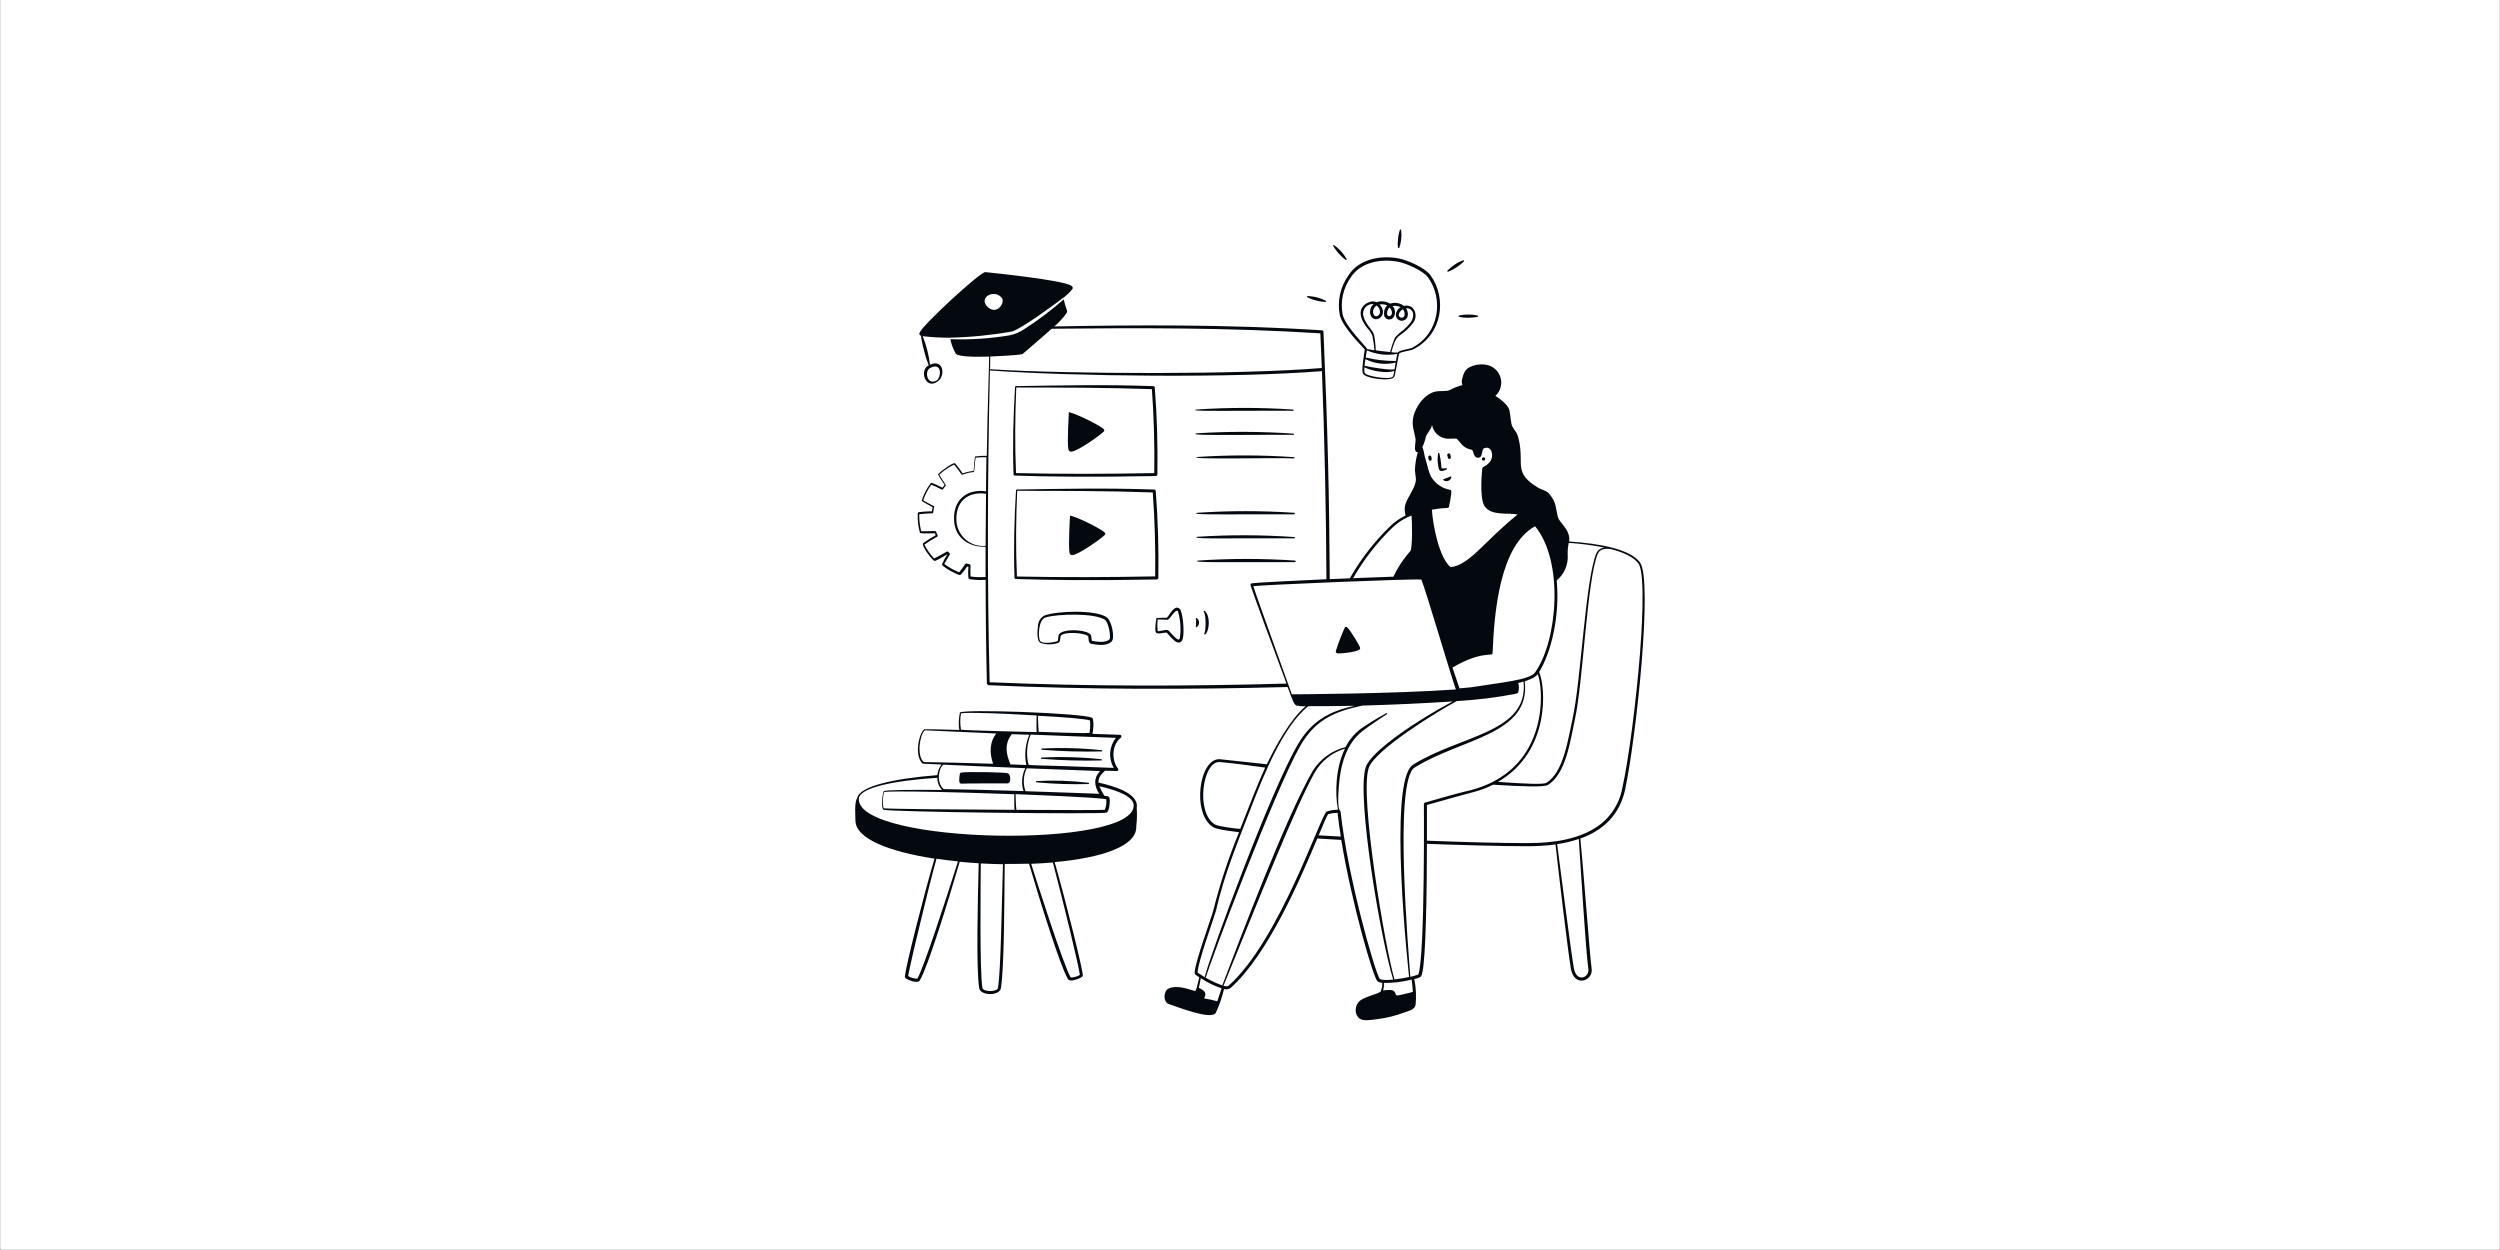 <svg version="1.2" preserveAspectRatio="xMidYMid meet" height="3456" viewBox="0 0 5184 2592" zoomAndPan="magnify" width="6912" xmlns:xlink="http://www.w3.org/1999/xlink" xmlns="http://www.w3.org/2000/svg"><rect x="0" y="0" width="5184" height="2592" fill="#808080" stroke="none"/><g id="31ca644ae4"><path d="M 1 0 L 5183 0 L 5183 2591 L 1 2591 Z M 1 0" style="stroke:none;fill-rule:nonzero;fill:#ffffff;fill-opacity:1;"></path><path d="M 1 0 L 5183 0 L 5183 2591 L 1 2591 Z M 1 0" style="stroke:none;fill-rule:nonzero;fill:#ffffff;fill-opacity:1;"></path><path d="M 2396.766 987.129 C 2397.602 987.105 2398.402 986.762 2398.996 986.168 C 2399.59 985.574 2399.934 984.777 2399.957 983.934 C 2400.82 922.41 2399.352 864.594 2394.52 803.5 C 2394.457 802.75 2394.129 802.047 2393.59 801.523 C 2393.047 801 2392.336 800.691 2391.586 800.652 C 2285.879 797.113 2206.23 799.184 2106.133 800.652 L 2104.84 801.859 C 2101.129 863.215 2099.66 922.238 2101.645 983.59 C 2101.668 984.27 2101.949 984.918 2102.43 985.398 C 2102.91 985.879 2103.555 986.156 2104.234 986.18 C 2179.566 988.594 2262.148 989.543 2396.766 987.129 Z M 2107.34 803.586 C 2193.633 803.586 2296.062 803.586 2388.566 806.949 C 2392.879 865.285 2394.262 923.875 2393.484 981 C 2300.031 982.812 2201.484 983.246 2106.824 981 C 2104.234 922.668 2104.84 861.832 2107.34 803.586 Z M 2398.75 1201.562 C 2399.59 1201.543 2400.387 1201.199 2400.98 1200.605 C 2401.578 1200.008 2401.918 1199.211 2401.941 1198.371 C 2402.805 1137.965 2401.336 1079.805 2396.504 1017.934 C 2396.445 1017.184 2396.113 1016.484 2395.574 1015.961 C 2395.031 1015.438 2394.32 1015.125 2393.57 1015.086 C 2287.691 1011.547 2207.008 1013.621 2108.117 1015.086 L 2106.824 1016.293 C 2103.113 1077.906 2101.645 1137.102 2103.633 1198.109 C 2103.676 1198.777 2103.961 1199.402 2104.441 1199.863 C 2104.922 1200.328 2105.555 1200.594 2106.219 1200.613 C 2181.207 1202.945 2264.047 1204.066 2398.75 1201.562 Z M 2108.723 1195.438 C 2106.047 1137.016 2106.652 1076.18 2109.238 1017.762 C 2195.531 1017.762 2297.875 1017.762 2390.379 1021.125 C 2394.691 1079.027 2396.16 1137.363 2395.383 1195.176 C 2301.586 1196.988 2203.645 1197.422 2108.723 1195.438 Z M 2588.246 851.824 C 2608.18 851.824 2681.098 851.391 2681.355 851.824 C 2681.699 851.824 2682.027 851.688 2682.27 851.445 C 2682.512 851.203 2682.648 850.871 2682.648 850.527 C 2682.648 850.188 2682.512 849.855 2682.27 849.613 C 2682.027 849.371 2681.699 849.234 2681.355 849.234 C 2614.383 844.715 2547.18 844.715 2480.207 849.234 C 2465.625 852.859 2525.512 851.824 2588.246 851.824 Z M 2683.512 1063.324 C 2616.539 1058.805 2549.34 1058.805 2482.363 1063.324 C 2467.695 1067.551 2527.062 1066.602 2590.23 1066.516 L 2683.34 1066.516 C 2683.762 1066.539 2684.176 1066.395 2684.496 1066.109 C 2684.805 1065.828 2684.996 1065.43 2685.023 1065.008 C 2685.047 1064.582 2684.902 1064.168 2684.617 1063.852 C 2684.332 1063.535 2683.934 1063.348 2683.512 1063.324 Z M 2480.984 898.508 C 2466.141 902.82 2526.461 901.871 2588.848 901.785 C 2608.18 901.785 2681.699 901.355 2681.957 901.785 C 2682.305 901.785 2682.633 901.648 2682.875 901.406 C 2683.113 901.164 2683.254 900.836 2683.254 900.492 C 2683.254 900.148 2683.113 899.82 2682.875 899.578 C 2682.633 899.332 2682.305 899.195 2681.957 899.195 C 2615.059 894.516 2547.918 894.285 2480.984 898.508 Z M 2482.969 1113.027 C 2467.004 1117.602 2533.969 1116.309 2590.832 1116.219 L 2683.945 1116.219 C 2684.289 1116.219 2684.617 1116.086 2684.859 1115.84 C 2685.102 1115.598 2685.238 1115.27 2685.238 1114.926 C 2685.238 1114.582 2685.102 1114.254 2684.859 1114.012 C 2684.617 1113.77 2684.289 1113.633 2683.945 1113.633 C 2617.043 1108.934 2549.898 1108.73 2482.969 1113.027 Z M 2482.191 947.605 C 2461.914 953.473 2643.215 948.641 2683.168 950.539 C 2684.805 950.539 2684.98 948.039 2683.168 947.953 C 2616.258 943.332 2549.117 943.215 2482.191 947.605 Z M 2685.324 1162.387 C 2618.352 1157.871 2551.148 1157.871 2484.176 1162.387 C 2469.422 1166.613 2529.137 1165.578 2592.043 1165.578 L 2685.152 1165.578 C 2685.574 1165.602 2685.988 1165.457 2686.309 1165.172 C 2686.617 1164.891 2686.809 1164.492 2686.836 1164.07 C 2686.859 1163.645 2686.715 1163.23 2686.43 1162.914 C 2686.145 1162.598 2685.746 1162.41 2685.324 1162.387 Z M 2685.324 1162.387" style="stroke:none;fill-rule:nonzero;fill:#040910;fill-opacity:1;"></path><path d="M 2222.113 936.562 C 2235.059 935.266 2280.188 903.512 2289.078 894.535 C 2289.605 893.977 2289.898 893.234 2289.898 892.465 C 2289.898 891.695 2289.605 890.957 2289.078 890.395 C 2285.625 885.133 2239.199 860.883 2217.973 854.93 C 2217.789 854.859 2217.594 854.836 2217.398 854.859 C 2217.207 854.879 2217.02 854.949 2216.859 855.059 C 2216.699 855.172 2216.566 855.316 2216.473 855.492 C 2216.383 855.664 2216.332 855.855 2216.332 856.051 C 2216.332 856.914 2212.535 916.457 2215.297 931.469 C 2216.418 935.18 2218.23 936.992 2222.113 936.562 Z M 2220.391 1069.363 C 2220.199 1069.293 2219.996 1069.266 2219.793 1069.293 C 2219.594 1069.32 2219.402 1069.398 2219.238 1069.52 C 2219.074 1069.641 2218.945 1069.801 2218.859 1069.984 C 2218.773 1070.168 2218.734 1070.371 2218.75 1070.57 C 2218.75 1071.434 2214.953 1130.371 2217.715 1145.906 C 2218.402 1149.617 2220.215 1151.426 2224.098 1151.082 C 2237.043 1149.789 2282.086 1117.945 2291.148 1108.973 C 2291.656 1108.402 2291.938 1107.664 2291.938 1106.902 C 2291.938 1106.137 2291.656 1105.398 2291.148 1104.828 C 2288.129 1099.738 2242.047 1075.406 2220.391 1069.363 Z M 2294.254 1279.57 C 2270.781 1264.125 2193.121 1266.715 2166.371 1276.031 C 2162.633 1277.852 2159.418 1280.586 2157.02 1283.98 C 2154.617 1287.375 2153.117 1291.316 2152.648 1295.449 C 2152.648 1296.828 2147.215 1327.461 2157.742 1333.332 C 2168.383 1336.781 2179.793 1337.109 2190.617 1334.281 C 2195.797 1332.984 2197.09 1331.52 2197.953 1328.238 C 2198.816 1324.961 2198.645 1319.094 2200.023 1317.711 C 2209.172 1309.082 2249.383 1312.188 2256.285 1319.266 C 2257.926 1320.816 2255.508 1333.848 2263.102 1335.141 C 2276.738 1337.473 2295.203 1340.148 2305.039 1330.309 C 2312.289 1323.062 2305.73 1286.82 2294.254 1279.57 Z M 2300.469 1325.824 C 2292.789 1333.504 2275.012 1330.742 2264.398 1328.93 C 2261.117 1321.422 2267.59 1314.949 2250.938 1310.117 C 2236.18 1305.805 2206.41 1304.508 2196.746 1314.434 C 2194.242 1317.02 2194.586 1321.766 2194.07 1325.648 C 2193.551 1329.535 2193.551 1329.273 2189.582 1330.484 C 2181.73 1332.727 2160.07 1335.316 2156.707 1328.844 C 2152.047 1320.215 2153.254 1285.008 2167.836 1280.434 C 2191.914 1272.754 2269.574 1270.855 2290.715 1284.922 C 2299.258 1290.531 2304.09 1322.199 2300.469 1325.824 Z M 2419.809 1280.863 C 2397.461 1281.641 2397.891 1280.863 2397.719 1282.762 C 2396.688 1289.164 2395.996 1295.621 2395.648 1302.094 C 2395.648 1309.602 2395.648 1313.742 2403.5 1313.57 C 2408.074 1313.57 2418.344 1310.895 2419.551 1312.102 C 2424.535 1318.402 2430.145 1324.184 2436.289 1329.359 C 2443.281 1334.281 2449.926 1333.762 2452.602 1324.27 C 2456.484 1310.203 2452.602 1268.871 2446.387 1262.656 C 2435.516 1252.301 2425.676 1274.91 2419.809 1280.863 Z M 2446.906 1320.473 C 2446.766 1322.422 2446.113 1324.297 2445.008 1325.91 C 2441.469 1329.359 2424.555 1308.652 2423.691 1308.047 C 2419.379 1303.906 2411.008 1308.047 2404.105 1308.652 C 2402.969 1308.91 2401.789 1308.91 2400.652 1308.652 C 2399.617 1300.602 2399.617 1292.453 2400.652 1284.402 L 2420.5 1285.18 C 2422.57 1285.18 2424.469 1283.023 2425.762 1281.469 C 2430.25 1276.117 2438.535 1263.004 2442.504 1267.145 C 2447.613 1284.43 2449.113 1302.586 2446.906 1320.473 Z M 2481.938 1281.902 C 2480.902 1280.52 2478.746 1281.902 2479.781 1283.367 C 2480.816 1284.836 2479.781 1298.555 2479.781 1298.641 C 2479.555 1298.91 2479.438 1299.246 2479.461 1299.598 C 2479.488 1299.945 2479.648 1300.262 2479.91 1300.496 C 2480.176 1300.73 2480.52 1300.84 2480.867 1300.816 C 2481.215 1300.789 2481.539 1300.633 2481.766 1300.367 C 2483.191 1299.289 2484.348 1297.906 2485.152 1296.312 C 2485.957 1294.719 2486.383 1292.961 2486.398 1291.176 C 2486.414 1289.391 2486.023 1287.629 2485.25 1286.02 C 2484.477 1284.41 2483.344 1283 2481.938 1281.902 Z M 2497.988 1266.625 C 2497.727 1266.465 2497.414 1266.398 2497.105 1266.434 C 2496.797 1266.469 2496.512 1266.609 2496.293 1266.828 C 2496.074 1267.047 2495.934 1267.336 2495.898 1267.641 C 2495.859 1267.949 2495.93 1268.262 2496.09 1268.523 C 2501.527 1276.031 2500.406 1308.91 2497.301 1313.57 C 2497.059 1313.82 2496.93 1314.156 2496.938 1314.512 C 2496.945 1314.855 2497.09 1315.184 2497.344 1315.426 C 2497.594 1315.668 2497.93 1315.797 2498.277 1315.789 C 2498.625 1315.777 2498.957 1315.633 2499.199 1315.383 C 2508.43 1307.961 2509.898 1275.773 2497.988 1266.625 Z M 2820.285 1344.031 C 2822.27 1343.254 2800.352 1306.84 2793.621 1300.883 C 2793.285 1300.488 2792.844 1300.195 2792.352 1300.012 C 2791.867 1299.832 2791.344 1299.781 2790.824 1299.859 C 2790.305 1299.934 2789.824 1300.141 2789.402 1300.453 C 2788.988 1300.773 2788.66 1301.188 2788.441 1301.66 C 2781.41 1317.262 2775.273 1333.254 2770.062 1349.555 C 2769.113 1353.609 2771.441 1354.816 2775.586 1354.988 C 2783.523 1355.16 2822.613 1351.277 2820.285 1344.031 Z M 2962.406 952.871 C 2962.59 953.68 2963.07 954.391 2963.754 954.859 C 2964.434 955.332 2965.273 955.527 2966.09 955.406 C 2966.91 955.285 2967.652 954.859 2968.172 954.211 C 2968.688 953.566 2968.949 952.746 2968.879 951.922 C 2968.879 950.281 2968.188 948.555 2968.016 947.434 C 2967.922 946.586 2967.48 945.816 2966.809 945.289 C 2966.133 944.766 2965.289 944.527 2964.434 944.629 C 2963.59 944.73 2962.82 945.168 2962.293 945.84 C 2961.77 946.512 2961.535 947.363 2961.629 948.211 C 2961.801 949.676 2962.234 951.488 2962.406 952.871 Z M 2984.066 973.492 C 2987.172 979.621 2993.73 975.91 2999.77 973.492 C 3000.047 973.422 3000.297 973.258 3000.469 973.031 C 3000.645 972.805 3000.738 972.527 3000.738 972.242 C 3000.738 971.957 3000.645 971.68 3000.469 971.453 C 3000.297 971.227 3000.047 971.066 2999.77 970.992 C 2982.512 971.508 2992.953 975.652 2984.672 940.184 C 2984.672 939.844 2984.539 939.512 2984.301 939.27 C 2984.047 939.027 2983.723 938.891 2983.375 938.891 C 2983.039 938.891 2982.711 939.027 2982.461 939.27 C 2982.219 939.512 2982.09 939.844 2982.09 940.184 C 2980.691 948.352 2980.691 956.695 2982.09 964.863 C 2982.445 967.805 2983.109 970.695 2984.066 973.492 Z M 3002.102 947.953 C 3002.031 948.422 3002.059 948.902 3002.18 949.359 C 3002.309 949.816 3002.531 950.242 3002.844 950.605 C 3003.152 950.969 3003.535 951.258 3003.965 951.457 C 3004.395 951.656 3004.863 951.762 3005.336 951.762 C 3005.82 951.762 3006.285 951.656 3006.719 951.457 C 3007.148 951.258 3007.527 950.969 3007.84 950.605 C 3008.148 950.242 3008.375 949.816 3008.504 949.359 C 3008.625 948.902 3008.652 948.422 3008.574 947.953 C 3008.281 946.09 3007.875 944.246 3007.363 942.43 C 3007.125 941.664 3006.598 941.016 3005.906 940.609 C 3005.207 940.203 3004.387 940.07 3003.602 940.227 C 3002.809 940.391 3002.109 940.832 3001.625 941.477 C 3001.145 942.121 3000.91 942.922 3000.98 943.723 C 3001.066 943.895 3002.102 947.52 3002.102 947.953 Z M 3007.289 988.25 C 3007.289 988.25 2994.852 993.254 2994.344 993.34 C 2994.008 993.227 2993.645 993.25 2993.324 993.402 C 2993.016 993.555 2992.773 993.828 2992.652 994.16 C 2992.539 994.492 2992.566 994.855 2992.723 995.172 C 2992.867 995.488 2993.145 995.73 2993.473 995.844 C 2994.828 996.902 2996.449 997.566 2998.148 997.766 C 2999.855 997.965 3001.582 997.688 3003.137 996.965 C 3004.766 996.469 3006.219 995.527 3007.332 994.246 C 3008.445 992.965 3009.176 991.395 3009.445 989.715 C 3009.633 989.43 3009.703 989.078 3009.645 988.738 C 3009.574 988.398 3009.383 988.102 3009.09 987.906 C 3008.805 987.711 3008.461 987.637 3008.117 987.703 C 3007.777 987.766 3007.477 987.965 3007.289 988.25 Z M 1993.785 1624.996 C 1998.531 1624.391 2088.707 1624.391 2089.227 1624.48 C 2097.25 1624.48 2096.043 1605.148 2089.742 1603.598 C 2090.176 1601.438 2003.969 1599.711 1992.836 1602.043 C 1992.238 1602.129 1991.684 1602.395 1991.25 1602.812 C 1990.816 1603.234 1990.523 1603.777 1990.422 1604.371 C 1989.441 1609.402 1988.98 1614.52 1989.039 1619.645 C 1989.387 1622.668 1990.766 1625.34 1993.785 1624.996 Z M 2149.371 1622.234 C 2185.133 1625.617 2221.07 1626.801 2256.977 1625.773 C 2257.32 1625.773 2257.648 1625.637 2257.891 1625.395 C 2258.133 1625.152 2258.27 1624.824 2258.27 1624.48 C 2258.27 1624.133 2258.133 1623.805 2257.891 1623.562 C 2257.648 1623.32 2257.32 1623.184 2256.977 1623.184 C 2221.258 1618.809 2185.215 1617.617 2149.285 1619.645 C 2148.941 1619.656 2148.617 1619.801 2148.383 1620.051 C 2148.148 1620.312 2148.023 1620.637 2148.031 1620.984 C 2148.043 1621.328 2148.191 1621.648 2148.441 1621.891 C 2148.691 1622.121 2149.027 1622.242 2149.371 1622.234 Z M 2283.727 1574.344 C 2242.551 1569.918 2201.086 1568.762 2159.727 1570.891 C 2159.383 1570.891 2159.055 1571.031 2158.809 1571.27 C 2158.566 1571.512 2158.43 1571.84 2158.43 1572.188 C 2158.43 1572.531 2158.566 1572.859 2158.809 1573.102 C 2159.055 1573.344 2159.383 1573.48 2159.727 1573.48 C 2200.945 1576.699 2242.305 1577.855 2283.641 1576.934 C 2283.984 1576.941 2284.316 1576.82 2284.566 1576.586 C 2284.82 1576.344 2284.969 1576.027 2284.977 1575.68 C 2284.988 1575.336 2284.863 1575.008 2284.629 1574.75 C 2284.395 1574.5 2284.07 1574.352 2283.727 1574.344 Z M 2160.504 1552.168 C 2160.16 1552.168 2159.832 1552.305 2159.586 1552.547 C 2159.344 1552.789 2159.207 1553.117 2159.207 1553.461 C 2159.207 1553.805 2159.344 1554.133 2159.586 1554.375 C 2159.832 1554.617 2160.16 1554.754 2160.504 1554.754 C 2201.723 1557.98 2243.078 1559.129 2284.418 1558.207 C 2284.762 1558.207 2285.09 1558.07 2285.332 1557.828 C 2285.574 1557.586 2285.711 1557.258 2285.711 1556.914 C 2285.711 1556.566 2285.574 1556.238 2285.332 1555.996 C 2285.09 1555.754 2284.762 1555.617 2284.418 1555.617 C 2243.27 1551.199 2201.832 1550.043 2160.504 1552.168 Z M 2778.176 653.352 C 2784.301 679.238 2825.117 718.59 2829.949 724.543 C 2829.18 731.617 2823.219 763.375 2825.633 773.469 C 2828.48 785.117 2883.883 791.59 2890.613 782.098 C 2892.598 783.566 2899.844 734.727 2901.656 732.828 C 2905.195 729.203 2925.395 727.305 2930.824 724.195 C 2991.227 693.562 3000.805 618.574 2966.375 570.855 C 2955.246 555.496 2919.004 539.445 2900.535 535.91 C 2862.828 528.746 2818.215 537.031 2796.555 570.426 C 2787.992 582.258 2781.945 595.723 2778.777 609.984 C 2775.621 624.25 2775.414 639.008 2778.176 653.352 Z M 2888.281 780.719 C 2882.414 788.57 2830.984 780.113 2829.344 772.605 C 2828.895 768.969 2828.895 765.285 2829.344 761.648 C 2845.051 769.758 2876.977 775.109 2891.301 768.809 C 2889.922 775.973 2888.887 781.148 2888.281 780.719 Z M 2891.742 765.789 C 2883.883 768.379 2839.957 761.129 2829.605 758.543 C 2829.605 754.055 2830.727 749.223 2831.414 744.648 C 2850.727 754.5 2872.949 757.043 2893.977 751.809 C 2893.199 756.469 2892.434 761.391 2891.742 765.789 Z M 2894.496 748.531 C 2873.414 748.645 2852.387 746.27 2831.848 741.457 C 2832.711 736.02 2833.312 732.828 2834.352 726.527 C 2854.172 735.242 2876.16 737.77 2897.43 733.777 C 2896.566 737.574 2895.531 743.18 2894.496 748.875 Z M 2842.719 654.82 C 2849.277 669.059 2870.246 659.996 2867.484 644.031 C 2866.535 639.191 2864.164 634.746 2860.668 631.262 C 2865.977 630.52 2871.387 631.145 2876.383 633.074 C 2874.129 635.453 2872.395 638.262 2871.266 641.332 C 2870.145 644.402 2869.645 647.668 2869.816 650.934 C 2869.688 653.129 2870.211 655.312 2871.344 657.199 C 2872.465 659.09 2874.129 660.598 2876.125 661.527 C 2878.109 662.457 2880.336 662.77 2882.508 662.418 C 2884.676 662.07 2886.688 661.074 2888.281 659.566 C 2891.293 656.051 2892.898 651.543 2892.77 646.918 C 2892.641 642.293 2890.793 637.883 2887.594 634.539 C 2893.262 633.633 2899.078 634.477 2904.246 636.957 C 2901.098 638.719 2898.516 641.344 2896.809 644.523 C 2895.09 647.703 2894.324 651.305 2894.59 654.906 C 2894.883 656.773 2895.617 658.547 2896.723 660.086 C 2897.824 661.621 2899.266 662.879 2900.941 663.758 C 2902.625 664.637 2904.48 665.117 2906.367 665.152 C 2908.258 665.188 2910.141 664.781 2911.848 663.965 C 2921.426 660.082 2920.988 647.484 2915.637 639.199 C 2917.508 638.992 2919.406 639.184 2921.203 639.762 C 2922.988 640.344 2924.637 641.297 2926.035 642.562 C 2927.434 643.824 2928.539 645.375 2929.289 647.098 C 2930.047 648.824 2930.418 650.691 2930.391 652.574 C 2930.91 665.691 2920.219 674.406 2910.898 683.727 C 2904.074 688.527 2897.852 694.117 2892.34 700.379 C 2888.367 709.973 2885.082 719.836 2882.5 729.891 C 2872.922 729.117 2862.395 727.82 2852.73 726.441 C 2852.438 715.871 2851.305 705.34 2849.363 694.945 C 2846 683.121 2832.105 673.457 2827.445 656.629 C 2826.609 654.129 2826.273 651.48 2826.473 648.848 C 2826.668 646.215 2827.395 643.648 2828.602 641.301 C 2829.812 638.949 2831.477 636.867 2833.496 635.172 C 2835.523 633.477 2837.871 632.207 2840.391 631.434 C 2842.969 630.516 2845.688 630.105 2848.414 630.227 C 2844.902 633.207 2842.453 637.258 2841.441 641.754 C 2840.426 646.254 2840.906 650.961 2842.816 655.164 Z M 2854.457 633.332 C 2865.586 642.395 2862.652 656.027 2852.988 655.68 C 2846.516 655.855 2843.41 640.234 2854.543 633.676 Z M 2881.551 637.129 C 2885.605 641.961 2888.637 650.418 2883.883 654.387 C 2881.035 657.062 2875.254 655.594 2876.289 648.086 C 2876.648 643.996 2878.566 640.199 2881.645 637.473 Z M 2908.82 640.926 C 2910.535 642.91 2911.738 645.289 2912.305 647.848 C 2912.883 650.406 2912.816 653.07 2912.105 655.594 C 2911.805 656.184 2911.391 656.711 2910.891 657.141 C 2910.383 657.57 2909.805 657.895 2909.164 658.098 C 2908.328 658.535 2907.395 658.762 2906.445 658.766 C 2905.496 658.77 2904.566 658.547 2903.719 658.117 C 2902.883 657.688 2902.148 657.059 2901.598 656.293 C 2901.043 655.523 2900.684 654.633 2900.535 653.695 C 2899.758 649.211 2904.59 643.602 2908.906 641.27 Z M 2801.73 574.051 C 2821.664 543.676 2863.699 536.082 2899.164 542.812 C 2916.422 546.004 2950.938 561.363 2961.027 575.086 C 2993.559 619.523 2985.109 691.062 2928.668 720.918 C 2922.711 724.109 2900.977 725.75 2898.465 731.102 C 2894.504 731.102 2889.836 731.102 2885.09 730.41 C 2888.543 717.727 2892.77 703.574 2899.93 697.531 C 2905.023 693.219 2911.926 688.902 2913.652 687.004 C 2919.941 681.723 2925.586 675.73 2930.48 669.145 C 2933.387 665.277 2935.07 660.633 2935.32 655.809 C 2935.562 650.98 2934.363 646.188 2931.859 642.047 C 2930.574 639.629 2928.633 637.625 2926.258 636.266 C 2921.598 633.793 2916.207 633.086 2911.062 634.281 C 2907.059 631.203 2902.355 629.168 2897.379 628.355 C 2892.391 627.539 2887.281 627.977 2882.5 629.621 C 2878.316 627.105 2873.629 625.535 2868.762 625.027 C 2863.906 624.523 2858.996 625.09 2854.371 626.688 C 2851.945 625.492 2849.27 624.871 2846.57 624.871 C 2843.859 624.871 2841.184 625.492 2838.758 626.688 C 2832.156 628.867 2826.66 633.504 2823.391 639.633 C 2817.266 653.695 2826.324 669.145 2835.816 680.965 C 2840.047 685.367 2843.41 690.516 2845.742 696.152 C 2847.855 706.078 2849.27 716.145 2849.969 726.27 L 2834.609 723.766 C 2834.609 719.711 2789.996 678.117 2784.043 651.973 C 2781.531 638.465 2781.809 624.582 2784.844 611.184 C 2787.891 597.785 2793.637 585.148 2801.73 574.051 Z M 2778.777 528.574 C 2782.223 532.469 2786.141 535.918 2790.426 538.844 C 2791.551 540.051 2793.449 538.324 2792.324 537.117 C 2790.16 533.117 2787.621 529.332 2784.73 525.812 C 2779.605 519.176 2773.496 513.355 2766.609 508.555 C 2765.488 507.262 2763.504 509.07 2764.711 510.281 C 2768.613 516.949 2773.34 523.094 2778.777 528.574 Z M 3002.973 563.348 C 3005.562 562.312 3009.09 560.848 3011.602 559.551 C 3018.895 555.539 3025.754 550.77 3032.043 545.316 L 3035.496 542.035 C 3036.875 541.172 3035.496 538.93 3034.027 539.879 C 3027.895 541.91 3022.086 544.816 3016.77 548.508 C 3011.309 551.957 3006.293 556.074 3001.844 560.762 C 3001.68 560.836 3001.523 560.941 3001.395 561.074 C 3001.266 561.207 3001.16 561.363 3001.09 561.535 C 3000.961 561.883 3000.961 562.273 3001.109 562.617 C 3001.266 562.961 3001.539 563.23 3001.887 563.367 C 3002.238 563.504 3002.629 563.496 3002.973 563.348 Z M 3025.66 656.891 C 3028.332 657.406 3032.055 658.27 3034.812 658.527 C 3042.926 659.129 3051.082 658.898 3059.141 657.84 L 3063.715 656.977 C 3064.059 656.977 3064.387 656.84 3064.637 656.598 C 3064.879 656.355 3065.016 656.023 3065.016 655.68 C 3065.016 655.34 3064.879 655.008 3064.637 654.766 C 3064.387 654.523 3064.059 654.387 3063.715 654.387 C 3057.492 652.773 3051.07 652.078 3044.652 652.316 C 3038.258 652.137 3031.871 652.805 3025.66 654.301 C 3025.32 654.301 3024.996 654.438 3024.742 654.68 C 3024.504 654.922 3024.363 655.25 3024.363 655.594 C 3024.363 655.938 3024.504 656.266 3024.742 656.512 C 3024.996 656.754 3025.32 656.891 3025.66 656.891 Z M 2711.211 616.504 C 2718.047 619.953 2725.293 622.477 2732.785 624.012 C 2737.773 625.324 2742.906 625.992 2748.059 625.996 C 2748.23 626.059 2748.41 626.082 2748.594 626.07 C 2748.773 626.055 2748.957 626.004 2749.109 625.918 C 2749.273 625.832 2749.414 625.711 2749.523 625.566 C 2749.637 625.422 2749.715 625.258 2749.758 625.082 C 2749.801 624.906 2749.801 624.723 2749.766 624.543 C 2749.742 624.367 2749.664 624.195 2749.566 624.047 C 2749.465 623.895 2749.328 623.77 2749.172 623.676 C 2749.016 623.582 2748.844 623.52 2748.664 623.496 C 2744.719 621.395 2740.586 619.664 2736.324 618.316 C 2728.41 615.672 2720.16 614.191 2711.816 613.918 C 2711.48 613.836 2711.117 613.895 2710.816 614.082 C 2710.512 614.27 2710.305 614.566 2710.219 614.91 C 2710.141 615.254 2710.203 615.613 2710.391 615.914 C 2710.574 616.211 2710.875 616.426 2711.211 616.504 Z M 2901.742 513.215 C 2903.168 509.176 2904.203 505.016 2904.852 500.789 C 2906.266 492.953 2906.414 484.941 2905.281 477.059 C 2905.281 476.715 2905.152 476.387 2904.91 476.141 C 2904.66 475.898 2904.332 475.762 2903.988 475.762 C 2903.652 475.762 2903.324 475.898 2903.074 476.141 C 2902.832 476.387 2902.691 476.715 2902.691 477.059 C 2900.398 483.973 2899.059 491.176 2898.723 498.457 C 2898.059 503.324 2898.059 508.262 2898.723 513.129 C 2899.07 514.68 2901.656 514.941 2901.742 513.215 Z M 3076.227 955.199 C 3076.977 955.242 3077.711 955.023 3078.305 954.582 C 3078.902 954.141 3079.332 953.504 3079.504 952.785 C 3079.781 952.094 3079.816 951.332 3079.598 950.625 C 3079.383 949.914 3078.926 949.297 3078.324 948.879 C 3077.711 948.457 3076.977 948.254 3076.234 948.309 C 3075.492 948.359 3074.793 948.66 3074.242 949.16 C 3073.688 949.586 3073.281 950.172 3073.074 950.84 C 3072.867 951.508 3072.867 952.223 3073.094 952.887 C 3073.309 953.551 3073.723 954.129 3074.293 954.543 C 3074.855 954.961 3075.527 955.188 3076.227 955.199 Z M 3076.227 955.199" style="stroke:none;fill-rule:nonzero;fill:#040910;fill-opacity:1;"></path><path d="M 3400.52 1166.012 C 3380.152 1139 3318.629 1127.094 3253.824 1122.863 C 3256.672 1096.977 3233.805 1085.5 3230.352 1071.695 C 3224.656 1049.43 3227.934 1043.047 3212.402 1023.801 C 3207.141 1017.242 3196.957 1015.777 3190.57 1011.98 C 3136.984 980.137 3161.059 963.141 3149.582 912.312 C 3145.785 895.055 3141.73 895.055 3136.379 885.043 C 3132.41 877.883 3132.754 864.508 3130.254 852.082 C 3127.75 839.656 3111.699 827.746 3100.828 820.93 C 3106.031 816.168 3109.785 810.031 3111.656 803.23 C 3113.52 796.426 3113.434 789.234 3111.398 782.48 C 3109.363 775.727 3105.453 769.688 3100.137 765.055 C 3094.812 760.422 3088.289 757.387 3081.324 756.297 C 3069.531 754.375 3057.43 756.281 3046.809 761.734 C 3037.145 766.223 3033.605 777.957 3031.363 788.312 C 3030.82 791.781 3031.234 795.332 3032.57 798.582 C 3023.5 800.699 3014.785 804.102 3006.684 808.676 C 2999.781 812.043 2987.527 810.316 2979.414 811.438 C 2954.047 814.891 2932.559 845.953 2929.711 870.117 C 2927.984 884.613 2932.988 896.609 2935.234 910.07 C 2936.184 916.023 2932.039 929.141 2935.234 935.094 C 2935.621 936.008 2936.312 936.762 2937.191 937.23 C 2938.074 937.703 2939.082 937.863 2940.066 937.684 C 2936.363 949.898 2934.301 962.547 2933.938 975.305 C 2934.977 990.84 2939.375 993.688 2931.09 1011.723 C 2920.477 1034.934 2908.051 1044.77 2914.609 1069.02 C 2902.848 1074.578 2892.086 1082.043 2882.77 1091.109 C 2849.848 1122.941 2821.656 1159.32 2799.066 1199.148 L 2757.387 1200.957 C 2756.352 1031.566 2753.332 894.02 2744.355 688.039 C 2744.332 687.238 2744.012 686.473 2743.449 685.898 C 2742.891 685.32 2742.129 684.977 2741.336 684.934 C 2539.066 672.078 2347.844 673.977 2186.133 676.91 C 2196.102 668.586 2204.898 658.949 2212.277 648.262 C 2212.637 647.43 2212.82 646.535 2212.82 645.629 C 2212.82 644.723 2212.637 643.828 2212.277 642.996 C 2209.516 635.734 2207.352 628.262 2205.805 620.648 C 2180.156 643.34 2152.777 663.996 2123.914 682.434 C 2114.828 688.668 2104.59 693.039 2093.801 695.289 C 2053.129 702.102 2011.871 704.789 1970.66 703.316 C 1972.711 713.984 1976.562 724.227 1982.051 733.602 C 1988.094 739.816 2020.02 740.422 2051.086 739.383 C 2051.086 756.125 2047.98 836.637 2046.168 945.191 C 2038.289 944.934 2030.406 945.367 2022.609 946.484 C 2022.406 946.523 2022.223 946.617 2022.07 946.754 C 2021.918 946.891 2021.805 947.066 2021.746 947.262 C 2020.797 950.195 2019.156 973.148 2018.984 976.43 C 2011.191 977.281 2003.52 979.02 1996.117 981.605 C 1991.418 974.379 1986.258 967.461 1980.672 960.895 C 1977.047 957.184 1949.863 978.152 1945.637 982.727 C 1944.773 983.676 1944.258 983.848 1958.754 1005.594 C 1957.113 1007.406 1955.559 1009.391 1954.094 1011.289 C 1947.062 1007.5 1939.801 1004.156 1932.348 1001.281 C 1931.863 1001.188 1931.367 1001.219 1930.898 1001.371 C 1930.434 1001.52 1930.012 1001.785 1929.672 1002.145 C 1921.691 1012.832 1915.512 1024.754 1911.379 1037.438 C 1911.379 1039.16 1911.379 1039.594 1933.816 1051.586 C 1933.168 1054.434 1932.68 1057.316 1932.348 1060.219 C 1923.316 1060.258 1914.293 1060.863 1905.34 1062.027 C 1904.77 1062.195 1904.258 1062.52 1903.859 1062.961 C 1903.465 1063.402 1903.199 1063.949 1903.094 1064.531 C 1902.363 1077.91 1903.824 1091.316 1907.41 1104.227 C 1908.012 1106.039 1908.875 1106.555 1938.562 1105.777 C 1939.164 1107.332 1939.684 1108.453 1940.199 1109.922 C 1931.234 1114.805 1922.59 1120.25 1914.312 1126.23 C 1909.137 1130.633 1934.68 1164.457 1938.734 1163.25 C 1942.789 1162.043 1962.117 1150.824 1964.621 1149.184 C 1960.227 1155.711 1956.469 1162.648 1953.402 1169.895 C 1953.41 1170.617 1953.586 1171.328 1953.914 1171.973 C 1954.242 1172.617 1954.719 1173.176 1955.301 1173.605 C 1965.324 1181.109 1976.289 1187.258 1987.918 1191.898 C 1988.57 1192.238 1989.297 1192.414 1990.035 1192.414 C 1990.77 1192.414 1991.496 1192.238 1992.148 1191.898 C 1997.043 1186.496 2001.512 1180.727 2005.523 1174.641 L 2008.113 1175.332 C 2007.332 1183.133 2007.332 1190.996 2008.113 1198.801 C 2008.473 1199.426 2008.969 1199.961 2009.57 1200.363 C 2010.168 1200.77 2010.848 1201.031 2011.562 1201.133 C 2022.242 1202.742 2033.07 1203.121 2043.836 1202.254 C 2043.836 1273.645 2044.699 1345.559 2046.426 1417.984 L 2049.273 1420.832 C 2258.617 1430.148 2463.043 1429.977 2670.059 1424.625 C 2678.688 1446.977 2676.273 1441.887 2676.703 1442.836 C 2679.895 1448.27 2681.535 1459.574 2688.438 1463.113 C 2694.723 1464.27 2701.117 1464.785 2707.508 1464.668 C 2676.703 1489.258 2643.738 1549.059 2627 1584.785 C 2577.637 1579.52 2540.703 1575.293 2530.176 1574.344 C 2486.082 1570.375 2470.465 1688.68 2516.199 1715.516 C 2521.98 1718.969 2541.051 1722.332 2569.266 1725.699 C 2547.516 1778.551 2529.637 1832.918 2515.766 1888.359 C 2513.262 1899.316 2477.105 1997.258 2477.367 2016.5 C 2477.238 2018.184 2477.762 2019.859 2478.832 2021.16 C 2481.41 2023.113 2484.09 2024.922 2486.859 2026.598 C 2480.387 2052.918 2481.852 2048.688 2478.23 2055.074 C 2470.98 2053.52 2440.52 2040.492 2422.398 2050.328 C 2412.129 2055.938 2412.043 2078.027 2423.176 2081.738 C 2440.434 2087.52 2510.414 2115.477 2520.855 2100.637 C 2528.348 2084.723 2534.133 2068.062 2538.117 2050.934 C 2540.41 2051.613 2542.828 2051.77 2545.191 2051.383 C 2547.551 2050.992 2549.797 2050.07 2551.75 2048.688 C 2629.414 1979.656 2696.809 1821.395 2731.586 1738.73 L 2781.203 1741.664 C 2803.035 1873.949 2847.562 2026.426 2856.02 2034.449 C 2858.996 2036.617 2862.523 2037.902 2866.199 2038.16 C 2866.535 2044.52 2865.285 2050.863 2862.574 2056.629 C 2857.785 2059.293 2852.68 2061.348 2847.387 2062.754 C 2827.801 2070.262 2811.406 2073.195 2811.145 2095.977 C 2811.18 2099.117 2811.93 2102.207 2813.336 2105.02 C 2814.746 2107.824 2816.762 2110.285 2819.258 2112.199 C 2827.367 2117.637 2840.832 2115.219 2853.773 2113.578 C 2874.305 2111.199 2894.453 2106.238 2913.746 2098.824 C 2920.219 2096.668 2933.336 2093.559 2935.32 2084.328 C 2937.156 2066.293 2936.285 2048.086 2932.73 2030.309 C 2936.719 2029.281 2940.645 2027.98 2944.465 2026.426 C 2947.141 2025.133 2948.352 2021.074 2949.125 2017.797 C 2956.98 1985.609 2958.703 1844.262 2958.879 1749.773 C 3020.75 1752.105 3110.75 1754.691 3161.23 1754.691 C 3182.719 1755.027 3204.195 1753.812 3225.52 1751.07 C 3231.906 1809.574 3250.199 1964.727 3257.273 2008.047 C 3264.09 2048.859 3304.219 2033.934 3300.422 2008.734 C 3296.883 1985.266 3283.16 1798.012 3276.949 1738.816 C 3325.445 1721.559 3358.582 1688.68 3369.711 1637.941 C 3392.84 1529.902 3427.871 1201.996 3400.52 1166.012 Z M 2043.75 1131.926 C 2036.465 1132.637 2029.109 1131.895 2022.117 1129.738 C 2015.121 1127.582 2008.625 1124.055 2003.004 1119.367 C 1997.383 1114.676 1992.75 1108.918 1989.375 1102.422 C 1986 1095.926 1983.953 1088.824 1983.348 1081.531 C 1980.324 1039.074 2008.285 1018.453 2044.613 1023.887 C 2044.152 1059.898 2043.867 1095.914 2043.75 1131.926 Z M 2044.527 1018.797 C 2006.043 1013.273 1974.805 1035.453 1978.602 1081.875 C 1981.965 1119.5 2014.496 1135.203 2043.664 1133.652 L 2043.664 1196.387 C 2033.277 1197.27 2022.82 1196.922 2012.512 1195.352 C 2012.125 1187.848 2012.125 1180.328 2012.512 1172.828 C 2012.566 1172.238 2012.406 1171.648 2012.055 1171.172 C 2011.707 1170.695 2011.191 1170.363 2010.613 1170.238 L 2004.402 1168.512 C 2001.727 1167.738 2001.898 1169.547 1993.703 1180.766 C 1992.227 1182.836 1990.645 1184.824 1988.957 1186.723 C 1977.957 1182.379 1967.594 1176.574 1958.148 1169.461 C 1959.25 1167.059 1960.551 1164.75 1962.031 1162.559 C 1971.18 1146.336 1971.957 1149.875 1965.914 1144.008 C 1965.465 1143.715 1964.941 1143.559 1964.406 1143.559 C 1963.867 1143.559 1963.344 1143.715 1962.895 1144.008 C 1957.027 1147.371 1942.617 1155.57 1937.008 1158.07 C 1928.949 1149.465 1922.152 1139.762 1916.816 1129.25 C 1925.312 1123.359 1934.125 1117.945 1943.219 1113.027 C 1943.73 1112.734 1944.109 1112.262 1944.285 1111.703 C 1944.461 1111.145 1944.422 1110.539 1944.168 1110.008 C 1943.133 1107.676 1942.184 1105.348 1941.148 1102.758 C 1940.113 1100.172 1940.027 1101.465 1920.527 1101.551 L 1910.258 1101.551 C 1907.238 1090.039 1905.871 1078.156 1906.203 1066.258 C 1915.164 1065.16 1924.18 1064.555 1933.211 1064.445 C 1933.707 1064.445 1934.188 1064.262 1934.555 1063.926 C 1934.922 1063.59 1935.152 1063.129 1935.195 1062.633 C 1936.145 1052.105 1938.387 1050.465 1936.059 1049.258 C 1930.707 1046.496 1918.195 1039.938 1914.398 1037.523 C 1918.309 1025.984 1923.891 1015.082 1930.969 1005.164 C 1933.039 1005.941 1936.059 1007.148 1939.598 1008.699 C 1953.059 1014.828 1953.836 1016.469 1955.129 1014.742 C 1956.961 1012.098 1958.98 1009.59 1961.168 1007.234 C 1962.465 1005.68 1952.023 992.305 1947.707 984.453 C 1956.746 975.867 1967.086 968.762 1978.34 963.398 C 1983.957 969.953 1989.172 976.84 1993.961 984.023 C 1995.168 985.832 2001.297 980.484 2019.242 978.844 C 2020.969 978.844 2021.227 957.961 2023.039 949.074 C 2030.457 948.195 2037.926 947.879 2045.391 948.125 Z M 3250.801 1150.047 C 3250.441 1141.871 3251.191 1133.684 3253.047 1125.711 C 3278.027 1127.316 3302.879 1130.602 3327.43 1135.551 C 3323.734 1135.719 3320.164 1136.914 3317.109 1139.004 C 3314.062 1141.09 3311.656 1143.988 3310.172 1147.371 C 3287.391 1201.648 3278.328 1412.113 3260.812 1490.641 C 3251.578 1531.973 3242.434 1601.699 3206.363 1623.355 C 3200.32 1626.98 3161.922 1625.34 3106.176 1621.285 C 3215.25 1558.293 3205.328 1424.715 3191.52 1393.391 C 3215.422 1355.508 3235.184 1279.141 3227.934 1203.547 C 3235.754 1197.117 3241.914 1188.898 3245.891 1179.586 C 3249.871 1170.277 3251.555 1160.145 3250.801 1150.047 Z M 3183.148 1091.281 C 3243.555 1164.285 3229.746 1329.016 3183.148 1394.34 C 3171.844 1410.301 3112.477 1415.137 3050.605 1425.145 L 3026.445 1427.387 C 3024.805 1422.211 3020.836 1410.82 3011.859 1384.242 C 3074.078 1347.914 3094.785 1362.582 3095.047 1354.125 C 3098.324 1270.684 3109.715 1131.492 3183.148 1091.281 Z M 2921.859 2025.906 C 2912.625 2027.891 2901.668 2029.789 2891.57 2030.914 C 2872.5 1966.453 2818.48 1649.59 2838.242 1592.379 C 2851.273 1554.324 2982.609 1474.16 3020.836 1453.707 C 3061.652 1451.48 3102.27 1446.492 3142.422 1438.777 C 3145.008 1438.09 3147.598 1437.656 3148.289 1435.242 C 3150.059 1429.035 3150.059 1422.461 3148.289 1416.258 C 3161.492 1412.977 3158.469 1413.238 3159.332 1413.238 C 3169.516 1520.238 3029.117 1523.691 2929.883 1585.82 C 2876.727 1619.645 2921.598 2022.629 2921.859 2025.906 Z M 2956.375 906.531 C 2959.395 897.297 2967.16 891.777 2969.492 881.25 C 2970.742 888.363 2974.203 894.906 2979.371 899.953 C 2984.539 905 2991.168 908.297 2998.312 909.379 C 3002.887 910.586 3014.105 908.602 3020.75 909.812 C 3031.707 920.855 3033.434 929.055 3052.762 932.938 C 3054.488 935.094 3055.18 940.961 3057.77 944.93 C 3058.328 946.043 3059.141 947.008 3060.148 947.742 C 3061.16 948.477 3062.324 948.961 3063.559 949.156 C 3064.785 949.348 3066.043 949.246 3067.227 948.855 C 3068.418 948.469 3069.484 947.801 3070.367 946.918 C 3073.816 942.602 3073.301 931.039 3077.012 929.656 C 3093.406 923.012 3097.375 944.242 3091.422 954.77 C 3087.574 960.758 3082.094 965.52 3075.629 968.488 C 3075.121 968.684 3074.68 969.012 3074.344 969.438 C 3074.016 969.863 3073.801 970.371 3073.73 970.906 C 3073.73 970.043 3066.742 1032.086 3078.391 1049.602 C 3092.285 1070.398 3127.406 1062.719 3146.992 1066.863 C 3077.961 1122 3048.965 1170.41 3008.41 1176.191 C 2984.852 1158.07 2971.477 1091.539 2969.145 1056.938 C 3002.281 1051.156 3003.664 1055.039 3004.441 1051.414 C 3006.512 1042.535 3008.098 1033.547 3009.188 1024.492 C 3009.188 1021.125 3010.309 1015.863 3007.199 1015.863 C 2998.969 1014.371 2991.152 1011.137 2984.273 1006.375 C 2977.395 1001.609 2971.621 995.434 2967.336 988.25 C 2961.551 975.91 2962.59 974.703 2954.305 946.398 C 2953.406 939.719 2951.82 933.156 2949.559 926.809 C 2952.684 920.371 2954.977 913.555 2956.375 906.531 Z M 2886.824 1094.477 C 2898.301 1083.355 2911.918 1074.695 2926.863 1069.02 C 2928.332 1079.633 2929.191 1138.051 2924.359 1142.711 C 2910.242 1158.664 2898.449 1176.531 2889.328 1195.781 C 2865.336 1196.559 2836.258 1197.68 2805.797 1198.887 C 2827.852 1160.508 2855.121 1125.367 2886.824 1094.477 Z M 2053.414 739.297 C 2056.953 739.297 2118.219 736.363 2120.465 734.035 C 2122.707 731.703 2154.98 704.781 2180.867 681.656 C 2360.008 679.93 2547.434 679.066 2737.883 691.234 L 2740.906 763.113 C 2572.547 777.094 2216.16 775.973 2052.984 765.617 C 2052.898 760.441 2053.242 744.477 2053.414 739.297 Z M 2052.121 1414.703 C 2046.77 1201.562 2047.805 981.086 2052.727 768.207 C 2220.391 780.461 2560.723 784.344 2741.164 769.586 C 2746.688 912.746 2749.793 1057.023 2750.484 1201.047 C 2672.391 1204.496 2599.992 1208.465 2595.156 1209.676 C 2594.449 1209.82 2593.828 1210.234 2593.422 1210.832 C 2593.027 1211.43 2592.871 1212.16 2593 1212.867 C 2593.605 1217.613 2646.07 1360.426 2667.645 1417.465 C 2461.66 1423.246 2256.461 1423.504 2052.121 1414.703 Z M 2678.773 1439.727 C 2673.25 1423.504 2606.375 1240.051 2598.867 1215.371 C 2625.445 1212.609 2926.777 1199.836 2947.312 1201.82 C 2956.98 1224.688 3008.84 1402.449 3018.938 1429.633 C 2884.668 1439.039 2679.723 1439.727 2678.773 1439.727 Z M 2519.391 1709.648 C 2478.66 1685.746 2493.504 1577.191 2529.488 1580.211 C 2563.227 1583.145 2592.137 1587.547 2623.461 1591.688 C 2608.531 1624.305 2594.984 1659.34 2571.684 1718.797 C 2562.797 1718.277 2526.812 1713.965 2519.391 1709.648 Z M 2524.137 2076.215 C 2515.16 2073.746 2506.055 2071.762 2496.867 2070.262 C 2499.543 2063.875 2501.527 2059.648 2495.574 2054.125 C 2492.543 2051.871 2489.305 2049.906 2485.91 2048.258 C 2487.375 2042.391 2488.672 2035.141 2489.965 2028.324 C 2503.312 2037.289 2517.832 2044.375 2533.109 2049.379 C 2530.348 2057.492 2527.242 2067.414 2524.137 2076.215 Z M 2547.867 2043.77 C 2545.969 2045.496 2542.086 2045.41 2536.992 2044.203 C 2607.238 1872.309 2686.887 1671.164 2726.84 1600.66 C 2740.723 1577.363 2762.875 1560.148 2788.883 1552.426 C 2769.984 1590.738 2767.57 1643.289 2774.387 1679.016 C 2766.445 1679.074 2758.559 1680.328 2751 1682.727 C 2739.266 1688.25 2653.578 1949.625 2547.867 2043.77 Z M 2734.434 1732.086 C 2743.754 1709.734 2750.484 1693.941 2753.848 1688.25 C 2760.262 1686.496 2766.871 1685.539 2773.523 1685.402 C 2775.336 1701.191 2777.578 1717.848 2780.34 1734.758 Z M 2860.766 2029.531 C 2849.199 2009.598 2794.922 1818.809 2779.734 1682.812 C 2779.133 1677.719 2771.883 1686.438 2776.371 1628.363 C 2779.648 1586.426 2791.645 1542.07 2824.953 1516.184 C 2836 1507.555 2863.266 1488.742 2875.777 1481.148 C 2876.07 1480.977 2876.289 1480.691 2876.383 1480.363 C 2876.469 1480.027 2876.418 1479.672 2876.254 1479.379 C 2876.082 1479.086 2875.797 1478.859 2875.461 1478.773 C 2875.133 1478.688 2874.777 1478.73 2874.484 1478.906 C 2856.215 1488.855 2838.465 1499.742 2821.328 1511.523 C 2808.23 1521.629 2797.539 1534.512 2790.004 1549.23 C 2761.918 1556.152 2737.625 1573.73 2722.266 1598.246 C 2668.074 1691.184 2572.375 1943.414 2534.492 2043.426 C 2516.352 2036.789 2499.152 2027.824 2483.32 2016.762 C 2483.32 1996.48 2517.836 1901.992 2521.203 1889.223 C 2538.461 1812.766 2568.664 1740.887 2596.797 1668.055 C 2619.148 1610.328 2661.43 1504.102 2713.117 1464.32 C 2734.691 1464.32 2768.691 1464.32 2808.559 1463.543 C 2756.781 1475.02 2720.023 1494.18 2690.426 1544.832 C 2634.074 1642.512 2512.312 1971.891 2498.25 2025.133 C 2498.203 2025.293 2498.191 2025.469 2498.211 2025.641 C 2498.234 2025.805 2498.285 2025.969 2498.371 2026.113 C 2498.457 2026.262 2498.566 2026.391 2498.703 2026.504 C 2498.836 2026.605 2498.988 2026.684 2499.156 2026.727 C 2499.32 2026.77 2499.492 2026.789 2499.66 2026.762 C 2499.828 2026.746 2499.992 2026.691 2500.141 2026.605 C 2500.289 2026.52 2500.418 2026.406 2500.523 2026.27 C 2500.629 2026.141 2500.707 2025.984 2500.75 2025.82 C 2509.984 1993.461 2642.965 1640.098 2695.602 1547.766 C 2726.148 1493.488 2766.273 1475.367 2825.039 1463.113 C 2883.633 1461.473 2952.32 1458.539 3012.379 1454.484 C 2943.344 1490.812 2844.023 1556.137 2832.113 1590.48 C 2812.008 1648.898 2862.664 1946.434 2888.895 2031.344 C 2875.52 2032.551 2864.043 2032.551 2860.766 2029.531 Z M 2906.066 2062.668 C 2888.809 2066.465 2898.129 2062.668 2890.363 2055.074 C 2886.824 2051.621 2875.176 2052.918 2868.012 2053.781 C 2869.41 2048.695 2869.973 2043.426 2869.652 2038.16 C 2889.023 2038.402 2908.344 2036.082 2927.121 2031.258 C 2928.332 2039.457 2929.281 2048.516 2929.711 2056.715 C 2926.172 2057.664 2919.875 2059.734 2906.066 2062.668 Z M 2952.492 1666.934 C 2952.492 1644.758 2955.34 1984.316 2941.016 2020.73 C 2935.641 2022.828 2930.098 2024.441 2924.445 2025.562 C 2921.082 1976.895 2889.93 1619.301 2933.078 1591.773 C 3028.945 1531.371 3174.691 1523.691 3161.75 1413.324 C 3161.75 1411.77 3182.113 1407.629 3188.672 1397.875 C 3197.301 1420.832 3202.652 1491.246 3169.688 1550.355 C 3147.34 1590.566 3107.039 1626.465 3037.66 1641.391 C 3026.531 1643.809 2965.438 1661.152 2954.477 1664.344 C 2953.926 1664.535 2953.441 1664.879 2953.086 1665.336 C 2952.734 1665.797 2952.527 1666.355 2952.492 1666.934 Z M 3293.688 2009.512 C 3296.277 2026.77 3268.836 2039.195 3263.402 2006.75 C 3256.41 1965.848 3237.512 1814.492 3228.883 1750.379 C 3244.133 1748.203 3259.156 1744.621 3273.754 1739.68 C 3277.727 1795.941 3287.906 1970.078 3293.688 2009.512 Z M 3363.5 1636.473 C 3360.211 1652.938 3353.586 1668.555 3344.023 1682.355 C 3334.473 1696.16 3322.184 1707.855 3307.926 1716.723 C 3257.707 1748.652 3189.707 1748.223 3161.23 1748.223 C 3111.785 1748.223 3038.523 1746.324 2958.879 1743.215 L 2958.879 1669.176 C 3063.809 1638.891 3066.223 1641.996 3095.996 1627.152 C 3158.645 1631.121 3201.961 1632.418 3209.641 1627.758 C 3247.523 1604.719 3256.324 1534.734 3265.73 1491.59 C 3282.988 1413.062 3290.754 1201.996 3313.191 1148.32 C 3317.074 1139 3327.773 1136.758 3340.371 1138.57 C 3366.863 1145.387 3387.402 1155.051 3397.41 1168.426 C 3413.289 1189.656 3402.762 1328.41 3400.691 1355.074 C 3392.406 1457.676 3377.219 1575.379 3363.5 1636.473 Z M 3363.5 1636.473" style="stroke:none;fill-rule:nonzero;fill:#040910;fill-opacity:1;"></path><path d="M 2357.066 1675.133 C 2362.418 1644.586 2307.969 1629.57 2277.594 1622.668 C 2277.594 1609.723 2285.703 1604.027 2291.484 1598.074 C 2301.066 1598.074 2313.145 1598.938 2315.648 1598.938 C 2316.262 1598.969 2316.875 1598.824 2317.41 1598.523 C 2317.945 1598.211 2318.379 1597.762 2318.664 1597.211 C 2318.945 1596.668 2319.062 1596.047 2319.004 1595.434 C 2318.945 1594.82 2318.707 1594.242 2318.324 1593.758 C 2303.566 1574.602 2306.328 1543.363 2324.363 1529.473 C 2324.863 1529.047 2325.227 1528.488 2325.406 1527.859 C 2325.586 1527.227 2325.574 1526.562 2325.367 1525.941 C 2325.164 1525.32 2324.777 1524.77 2324.262 1524.371 C 2323.742 1523.965 2323.117 1523.734 2322.465 1523.691 L 2265.34 1521.707 C 2267.477 1511.781 2267.855 1501.555 2266.461 1491.504 C 2266.375 1490.797 2266.109 1490.121 2265.684 1489.543 C 2265.262 1488.977 2264.695 1488.516 2264.047 1488.223 C 2245.492 1478.645 1994.902 1469.844 1990.5 1477.609 C 1987.926 1489.434 1987.43 1501.609 1989.035 1513.594 C 1945.887 1512.473 1916.723 1511.867 1916.461 1512.125 C 1910.68 1516.527 1905.07 1531.715 1903.691 1547.422 C 1902.484 1561.66 1904.898 1576.242 1913.355 1583.578 C 1913.355 1583.578 1928.371 1584.352 1952.359 1585.301 C 1947.445 1591.66 1944.453 1599.297 1943.73 1607.305 C 1853.383 1614.383 1782.711 1630.348 1777.793 1654.336 C 1770.887 1663.828 1773.996 1693.426 1773.824 1700.934 C 1773.219 1739.16 1844.754 1766.254 1937.777 1780.492 C 1914.648 1858.934 1878.492 2002.953 1876.422 2023.836 C 1876.262 2024.543 1876.266 2025.27 1876.43 2025.977 C 1876.594 2026.676 1876.914 2027.332 1877.371 2027.891 C 1881.516 2031.949 1902.828 2040.578 1907.316 2033.07 C 1924.574 2003.902 1966.254 1867.992 1990.07 1786.965 C 2003.012 1788.262 2015.957 1789.211 2029.418 1790.074 C 2027.605 1867.734 2023.895 2007.957 2030.453 2048.949 C 2033.043 2065.344 2072.91 2065.516 2075.5 2048.949 C 2082.402 2004.508 2082.574 1873.602 2083.352 1791.453 C 2100.609 1791.453 2117.176 1791.453 2133.746 1790.934 C 2157.992 1873.172 2197.945 2002.004 2214.426 2030.137 C 2216.5 2033.586 2221.418 2033.5 2225.387 2032.812 C 2229.355 2032.121 2244.285 2027.633 2245.32 2023.32 C 2246.789 2016.414 2211.32 1872.48 2186.902 1787.656 C 2283.633 1779.027 2358.363 1754.777 2356.117 1713.531 C 2357.715 1700.793 2358.031 1687.93 2357.066 1675.133 Z M 2279.406 1646.051 C 2278.973 1646.051 2207.695 1643.203 2126.41 1640.613 C 2121.016 1625.066 2121.945 1608.023 2129 1593.156 C 2178.617 1595.141 2231.34 1597.125 2281.043 1598.852 C 2267.41 1613.176 2268.617 1629.57 2279.406 1646.137 Z M 2293.73 1657.27 C 2295.02 1664.75 2293.934 1672.441 2290.625 1679.273 C 2283.031 1679.879 2200.535 1679.879 2107.598 1679.273 C 2106.219 1667.797 2106.219 1656.32 2105.961 1646.742 C 2126.496 1647.777 2273.453 1652.953 2293.73 1657.355 Z M 2128.137 1586.25 L 2095.344 1585.129 C 2085.938 1563.125 2082.402 1542.5 2098.105 1522.395 L 2134.262 1523.605 C 2126.039 1543.418 2123.902 1565.223 2128.137 1586.25 Z M 2313.922 1529.988 C 2307.027 1538.73 2302.914 1549.344 2302.113 1560.449 C 2301.316 1571.555 2303.863 1582.652 2309.434 1592.293 C 2118.816 1584.871 2133.746 1588.496 2132.277 1583.664 C 2127.703 1563.496 2129.422 1542.414 2137.195 1523.258 C 2172.145 1524.812 2292.609 1529.211 2313.922 1529.988 Z M 2260.25 1493.918 C 2261.008 1502.559 2260.66 1511.254 2259.215 1519.809 C 2240.145 1520.844 2183.535 1518.426 2153.766 1517.562 C 2152.73 1506.258 2152.555 1493.488 2152.297 1484.168 C 2204.246 1486.844 2251.016 1490.641 2260.25 1493.918 Z M 2149.535 1483.562 C 2149.535 1493.23 2148.848 1505.395 2149.535 1518.082 C 2141.941 1518.082 2000.34 1514.543 1992.656 1513.074 C 1990.805 1501.875 1990.805 1490.449 1992.656 1479.25 C 1992.141 1480.113 1988.688 1474.246 2149.535 1483.562 Z M 1915.34 1580.211 C 1900.414 1566.578 1907.23 1523.605 1917.672 1514.371 C 2126.152 1523.516 2017.684 1518.945 2066.008 1521.016 C 2051.77 1538.273 2051.594 1561.746 2059.273 1583.75 C 1999.215 1581.938 1962.023 1580.988 1915.34 1580.211 Z M 1955.898 1585.562 C 1996.629 1587.461 2058.414 1590.223 2126.066 1592.895 C 2118.762 1607.645 2117.402 1624.633 2122.27 1640.355 C 2064.281 1638.543 2001.461 1636.816 1956.762 1636.301 C 1941.918 1623.355 1945.371 1594.879 1955.898 1585.734 Z M 2103.285 1646.742 C 2103.285 1655.371 2102.766 1667.625 2103.715 1679.273 C 1980.922 1678.758 1841.562 1677.461 1832.934 1676.082 C 1828.961 1671.938 1831.035 1644.93 1833.707 1642.254 C 1832.586 1643.203 1822.406 1636.992 2103.285 1646.914 Z M 1902.223 2029.359 C 1895.531 2029.324 1888.969 2027.469 1883.238 2024.008 C 1883.238 2024.871 1882.379 2019.09 1912.926 1894.57 C 1916.637 1879.297 1930.184 1822.949 1941.918 1780.668 C 1956.328 1782.824 1971.258 1784.637 1986.445 1786.188 C 1960.988 1866.871 1915.34 2006.922 1902.223 2029.531 Z M 2069.371 2048.43 C 2067.992 2057.492 2038.566 2057.059 2037.098 2048.43 C 2031.23 2011.668 2033.559 1840.293 2033.734 1790.418 C 2049.008 1791.281 2064.367 1791.797 2079.727 1792.059 C 2077.051 1879.988 2075.5 2010.203 2069.371 2048.602 Z M 2239.195 2021.594 C 2233.461 2025.043 2226.902 2026.898 2220.211 2026.941 C 2204.676 2000.02 2150.055 1828.473 2138.23 1791.195 C 2153.594 1790.59 2168.605 1789.727 2183.191 1788.434 C 2204.938 1869.891 2238.156 2008.047 2239.195 2021.766 Z M 1780.812 1657.012 C 1780.812 1633.539 1852.004 1618.785 1943.73 1612.828 C 1943.562 1622.164 1947.027 1631.199 1953.395 1638.027 C 1885.828 1637.422 1834.746 1638.027 1832.586 1640.613 C 1830.43 1643.203 1826.027 1674.012 1831.898 1678.93 C 1837.766 1683.848 2288.207 1688.938 2294.852 1684.969 C 2301.496 1681 2301.152 1659.082 2301.238 1660.031 C 2300.719 1652.094 2300.719 1651.402 2289.848 1649.934 C 2285.961 1643.668 2282.555 1637.129 2279.664 1630.348 C 2322.207 1639.926 2349.82 1652.953 2350.77 1669.352 C 2355.43 1760.82 1779.777 1751.07 1780.812 1657.012 Z M 1908.695 695.723 C 1911.891 697.445 1906.797 691.32 1916.031 727.043 C 1918.52 737.387 1921.75 747.539 1925.695 757.418 C 1905.07 768.207 1919.914 808.676 1943.559 791.332 C 1960.816 781.582 1957.969 743.27 1928.457 756.125 C 1925.969 735.887 1920.895 716.051 1913.355 697.102 C 1932.023 699.328 1950.816 700.363 1969.617 700.207 C 2012.742 699.258 2055.727 694.988 2098.191 687.438 C 2116.141 683.207 2188.195 630.141 2201.742 619.785 C 2210.176 614.023 2217.684 607.012 2224.008 598.988 C 2225.387 595.883 2223.316 593.465 2220.383 591.824 C 2199.328 580.609 2067.129 566.629 2043.398 564.297 C 2034.77 561.625 1913.184 673.629 1906.883 689.938 C 1906.617 690.438 1906.449 690.98 1906.395 691.543 C 1906.344 692.105 1906.402 692.676 1906.57 693.211 C 1906.738 693.75 1907.016 694.25 1907.379 694.684 C 1907.746 695.113 1908.191 695.465 1908.695 695.723 Z M 1928.715 763.113 C 1953.223 750 1952.703 781.32 1942.176 789.004 C 1922.418 800.133 1916.289 769.5 1928.715 763.113 Z M 2076.016 616.418 C 2086.371 624.184 2069.285 654.129 2049.18 637.648 C 2027.09 618.402 2059.363 598.988 2076.016 616.074 Z M 2076.016 616.418" style="stroke:none;fill-rule:nonzero;fill:#040910;fill-opacity:1;"></path></g></svg>
